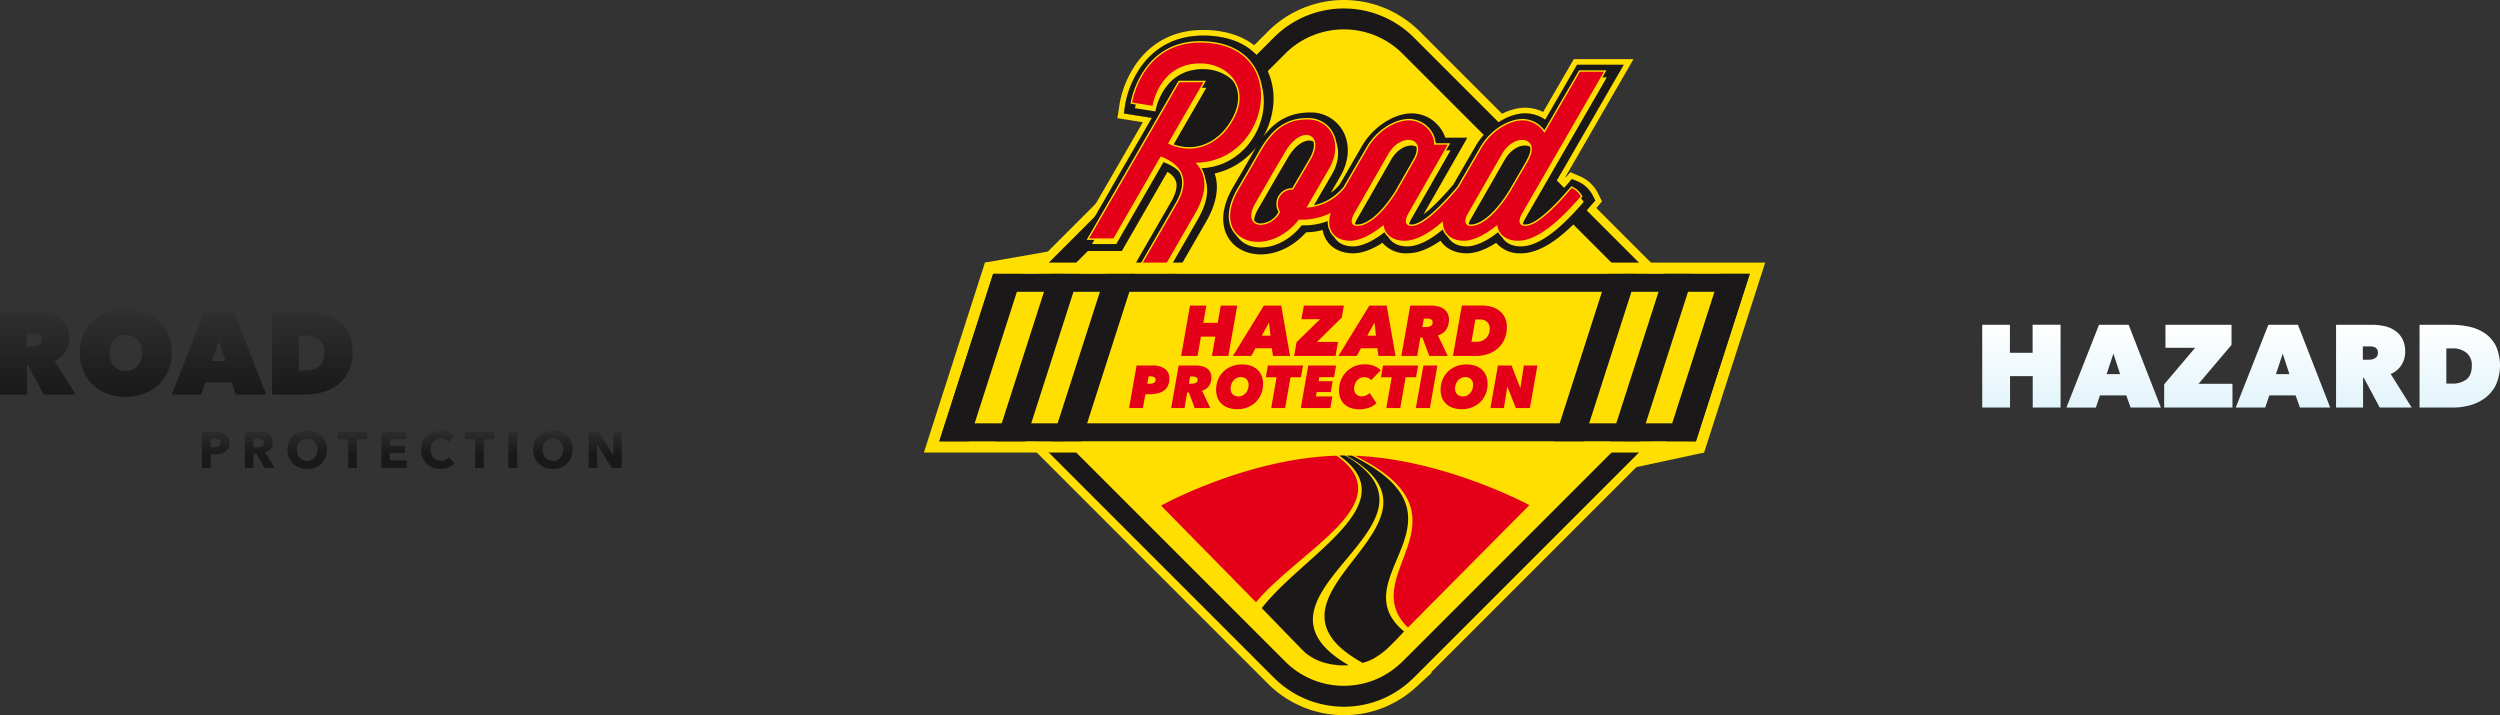 <svg id="Layer_1" data-name="Layer 1" xmlns="http://www.w3.org/2000/svg" xmlns:xlink="http://www.w3.org/1999/xlink" viewBox="0 0 885.456 253.308">
  <rect x="0" y="0" width="885.456" height="253.308" fill="#333333" stroke="none"/>
  <defs>
    <style>
      .cls-1, .cls-2 {
        fill: #ffdf00;
      }

      .cls-2 {
        stroke: #ffdf00;
        stroke-miterlimit: 10;
        stroke-width: 6px;
      }

      .cls-3 {
        fill: #1a1818;
      }

      .cls-4 {
        fill: #e50019;
      }

      .cls-5 {
        fill: url(#linear-gradient);
      }

      .cls-6 {
        fill: url(#linear-gradient-2);
      }

      .cls-7 {
        fill: url(#linear-gradient-3);
      }

      .cls-8 {
        fill: url(#linear-gradient-4);
      }

      .cls-9 {
        fill: url(#linear-gradient-5);
      }

      .cls-10 {
        fill: url(#linear-gradient-6);
      }

      .cls-11 {
        fill: url(#linear-gradient-7);
      }

      .cls-12 {
        fill: url(#linear-gradient-8);
      }

      .cls-13 {
        fill: url(#linear-gradient-9);
      }

      .cls-14 {
        fill: url(#linear-gradient-10);
      }

      .cls-15 {
        fill: url(#linear-gradient-11);
      }

      .cls-16 {
        fill: url(#linear-gradient-12);
      }

      .cls-17 {
        fill: url(#linear-gradient-13);
      }

      .cls-18 {
        fill: url(#linear-gradient-14);
      }

      .cls-19 {
        fill: url(#linear-gradient-15);
      }

      .cls-20 {
        fill: url(#linear-gradient-16);
      }

      .cls-21 {
        fill: url(#linear-gradient-17);
      }

      .cls-22 {
        fill: url(#linear-gradient-18);
      }

      .cls-23 {
        fill: url(#linear-gradient-19);
      }

      .cls-24 {
        fill: url(#linear-gradient-20);
      }
    </style>
    <linearGradient id="linear-gradient" x1="-219.823" y1="214.551" x2="-219.823" y2="180.296" gradientUnits="userSpaceOnUse">
      <stop offset="0" stop-color="#1a1818"/>
      <stop offset="1" stop-color="#656b6f"/>
    </linearGradient>
    <linearGradient id="linear-gradient-2" x1="-204.204" y1="214.551" x2="-204.204" y2="180.296" xlink:href="#linear-gradient"/>
    <linearGradient id="linear-gradient-3" x1="-187.412" y1="214.551" x2="-187.412" y2="180.296" xlink:href="#linear-gradient"/>
    <linearGradient id="linear-gradient-4" x1="-171.338" y1="214.551" x2="-171.338" y2="180.296" xlink:href="#linear-gradient"/>
    <linearGradient id="linear-gradient-5" x1="-156.638" y1="214.551" x2="-156.638" y2="180.296" xlink:href="#linear-gradient"/>
    <linearGradient id="linear-gradient-6" x1="-141.13" y1="214.551" x2="-141.13" y2="180.296" xlink:href="#linear-gradient"/>
    <linearGradient id="linear-gradient-7" x1="-126.392" y1="214.551" x2="-126.392" y2="180.296" xlink:href="#linear-gradient"/>
    <linearGradient id="linear-gradient-8" x1="-114.609" y1="214.551" x2="-114.609" y2="180.296" xlink:href="#linear-gradient"/>
    <linearGradient id="linear-gradient-9" x1="-100.38" y1="214.551" x2="-100.38" y2="180.296" xlink:href="#linear-gradient"/>
    <linearGradient id="linear-gradient-10" x1="-81.872" y1="214.551" x2="-81.872" y2="180.296" xlink:href="#linear-gradient"/>
    <linearGradient id="linear-gradient-11" x1="419.73" y1="215.013" x2="419.73" y2="168.403" gradientUnits="userSpaceOnUse">
      <stop offset="0" stop-color="#d1eef8"/>
      <stop offset="1" stop-color="#fff"/>
    </linearGradient>
    <linearGradient id="linear-gradient-12" x1="452.408" y1="215.013" x2="452.408" y2="168.403" xlink:href="#linear-gradient-11"/>
    <linearGradient id="linear-gradient-13" x1="482.392" y1="215.013" x2="482.392" y2="168.403" xlink:href="#linear-gradient-11"/>
    <linearGradient id="linear-gradient-14" x1="512.379" y1="215.013" x2="512.379" y2="168.403" xlink:href="#linear-gradient-11"/>
    <linearGradient id="linear-gradient-15" x1="544.578" y1="215.013" x2="544.578" y2="168.403" xlink:href="#linear-gradient-11"/>
    <linearGradient id="linear-gradient-16" x1="574.998" y1="215.013" x2="574.998" y2="168.403" xlink:href="#linear-gradient-11"/>
    <linearGradient id="linear-gradient-17" x1="-282.811" y1="193.773" x2="-282.811" y2="87.08" xlink:href="#linear-gradient"/>
    <linearGradient id="linear-gradient-18" x1="-251.666" y1="193.773" x2="-251.666" y2="87.08" xlink:href="#linear-gradient"/>
    <linearGradient id="linear-gradient-19" x1="-218.634" y1="193.773" x2="-218.634" y2="87.08" xlink:href="#linear-gradient"/>
    <linearGradient id="linear-gradient-20" x1="-185.586" y1="193.773" x2="-185.586" y2="87.08" xlink:href="#linear-gradient"/>
  </defs>
  <title>Road Hazard Protection Logo</title>
  <g>
    <path class="cls-1" d="M262.844,117.715l-2.312-.991-2.233,2.551c-4.746,5.506-7.94,8.417-10.028,9.95l30.6-52.949H262.357L251.084,95.723a12.57,12.57,0,0,0-7.068-2.23c-6.313,0-13.711,4.864-17.589,11.566l-7.906,13.664-.483.551c-4.765,5.528-7.965,8.44-10.053,9.968l15.509-27.14H215.68a12.3,12.3,0,0,0-2.634-4.475,12.461,12.461,0,0,0-9.29-4.134c-6.312,0-13.708,4.864-17.589,11.566l-7.909,13.67-.439.5a18.187,18.187,0,0,1-2.683,2.39l3.409-5.878c3.172-5.487,3.47-11.528.8-16.16a12.966,12.966,0,0,0-11.417-6.419c-6.978,0-12.168,2.6-16.685,8.526a27.933,27.933,0,0,0,3.629-13.539c-.047-10.244-6.62-22.207-24.991-22.207-12.317,0-19.181,6.636-22.771,12.2a34.03,34.03,0,0,0-4.754,11.965l-.526,3.4,9.932,1.58L84.525,142.23h16.606l16.139-28.008a6.427,6.427,0,0,1,2.991,3.262c.622,1.834.064,4.274-1.661,7.253l-12.629,21.9A17.581,17.581,0,0,0,104,160.318a13.9,13.9,0,0,0,7.355,8.521l2.911,1.456,7.1-12.269L118,156.386a.455.455,0,0,1-.07-.164,3.8,3.8,0,0,1,.438-2.523l12.626-21.891c2.571-4.454,5.127-10.966,2.989-17.032a25.754,25.754,0,0,0,14.737-9.31c-.117.2-.235.381-.351.583l-4.184,7.3-3.677,6.293c-5.243,9-3.409,14.9-1.849,17.612,2.224,3.869,6.582,6.179,11.657,6.179,5.763,0,11.621-2.856,16.1-7.844h.28a22.348,22.348,0,0,0,5.56-.8,9.718,9.718,0,0,0,1.166,3.316c1.826,3.145,5.321,4.948,9.592,4.948,3.121,0,6.623-1.252,10.417-3.722a10.955,10.955,0,0,0,8.769,3.722c3.657,0,7.517-1.462,11.784-4.468,1.894,2.847,5.246,4.468,9.292,4.468,3.121,0,6.623-1.252,10.417-3.722a10.955,10.955,0,0,0,8.769,3.722c7.006,0,14.9-5.385,24.842-16.946l1.5-1.745-1.028-2.059A10.843,10.843,0,0,0,262.844,117.715Z" transform="translate(296.211 -53.333)"/>
    <path class="cls-1" d="M129.877,65.945c18.371,0,24.944,11.963,24.991,22.207a27.934,27.934,0,0,1-3.629,13.539c4.517-5.924,9.707-8.526,16.685-8.526a12.966,12.966,0,0,1,11.417,6.419c2.672,4.631,2.374,10.672-.8,16.16l-3.409,5.878a18.184,18.184,0,0,0,2.683-2.39l.439-.5,7.909-13.67c3.881-6.7,11.278-11.566,17.589-11.566a12.461,12.461,0,0,1,9.29,4.134,12.3,12.3,0,0,1,2.634,4.475h7.815l-15.509,27.14c2.089-1.528,5.289-4.44,10.053-9.968l.483-.551,7.906-13.665c3.878-6.7,11.276-11.566,17.589-11.566a12.57,12.57,0,0,1,7.068,2.23l11.272-19.448h16.518l-30.6,52.949c2.089-1.533,5.282-4.443,10.028-9.95l2.233-2.551,2.312.991a10.843,10.843,0,0,1,4.93,4.585l1.028,2.059-1.5,1.745c-9.942,11.561-17.837,16.946-24.842,16.946a10.954,10.954,0,0,1-8.769-3.722c-3.793,2.47-7.3,3.722-10.417,3.722-4.045,0-7.4-1.621-9.291-4.468-4.267,3.006-8.127,4.468-11.784,4.468a10.955,10.955,0,0,1-8.769-3.722c-3.793,2.47-7.3,3.722-10.417,3.722-4.271,0-7.766-1.8-9.592-4.949a9.718,9.718,0,0,1-1.166-3.316,22.347,22.347,0,0,1-5.56.8h-.28c-4.484,4.988-10.342,7.844-16.1,7.844-5.075,0-9.433-2.31-11.657-6.179-1.56-2.713-3.393-8.608,1.849-17.612l3.677-6.293,4.184-7.3c.116-.2.235-.387.351-.583a25.754,25.754,0,0,1-14.737,9.31c2.137,6.065-.419,12.578-2.989,17.032L118.363,153.7a3.8,3.8,0,0,0-.438,2.523.454.454,0,0,0,.07.164l3.377,1.64-7.1,12.269-2.911-1.456A13.9,13.9,0,0,1,104,160.318a17.581,17.581,0,0,1,1.969-13.685l12.629-21.9c1.725-2.979,2.283-5.418,1.661-7.253a6.427,6.427,0,0,0-2.991-3.262L101.132,142.23H84.525L111.758,95.1l-9.932-1.58.526-3.4a34.03,34.03,0,0,1,4.754-11.965c3.589-5.567,10.454-12.2,22.771-12.2m0-2c-13.218,0-20.593,7.134-24.452,13.119a36.282,36.282,0,0,0-5.05,12.741l-.527,3.408-.3,1.968,1.966.313,7.059,1.123L82.794,141.23l-1.734,3h21.228l.577-1,14.978-25.992a2.8,2.8,0,0,1,.525.89c.417,1.229-.115,3.22-1.5,5.608l-12.631,21.9a19.583,19.583,0,0,0-2.152,15.261,15.852,15.852,0,0,0,8.376,9.734l2.911,1.456,1.683.842L116,171.3l7.1-12.269,1.078-1.862-1.935-.94-2.312-1.123a1.577,1.577,0,0,1,.143-.377l12.644-21.921a34.385,34.385,0,0,0,2.716-5.864,15.765,15.765,0,0,0,1.481,11.308c2.586,4.5,7.592,7.182,13.391,7.182,6.061,0,12.207-2.852,16.987-7.855a23.145,23.145,0,0,0,3.5-.412,11.253,11.253,0,0,0,.889,1.939c2.193,3.778,6.32,5.945,11.322,5.945a20.269,20.269,0,0,0,10.1-3.173,13.437,13.437,0,0,0,9.089,3.173c3.624,0,7.361-1.243,11.38-3.791a13.242,13.242,0,0,0,9.7,3.791,20.269,20.269,0,0,0,10.1-3.173,13.436,13.436,0,0,0,9.089,3.173c7.632,0,16.008-5.606,26.359-17.642l1.5-1.746.867-1.008-.594-1.189-1.028-2.059a12.862,12.862,0,0,0-5.931-5.53l-2.312-.991-1.336-.572-.957,1.094-1.353,1.546,22.932-39.676,1.734-3H261.2l-.578,1L250.357,92.989a14.51,14.51,0,0,0-6.341-1.5c-6.982,0-15.108,5.284-19.32,12.564l-1.25,2.16,1.785-3.123,1.71-2.992h-9.893a14.616,14.616,0,0,0-2.525-3.823,14.439,14.439,0,0,0-10.767-4.786c-6.979,0-15.1,5.284-19.32,12.563l-1.283,2.218a15.818,15.818,0,0,0-2.078-7.69,14.945,14.945,0,0,0-13.149-7.42,21.439,21.439,0,0,0-11.747,3.164,27.81,27.81,0,0,0,.691-6.187,24.013,24.013,0,0,0-6.155-16.293c-4.777-5.171-11.982-7.9-20.836-7.9Zm6.565,52.254a27.488,27.488,0,0,0,4.943-2.031l-2.609,4.465a31.2,31.2,0,0,0-2.481,5.277,18.733,18.733,0,0,0,.148-7.711Z" transform="translate(296.211 -53.333)"/>
  </g>
  <polygon class="cls-1" points="603.573 160.281 572.946 166.866 579.737 144.426 603.573 160.281"/>
  <polygon class="cls-1" points="348.849 93.002 377.613 87.961 373.637 99.649 368.874 108.223 348.849 93.002"/>
  <g>
    <path class="cls-2" d="M179.763,303.642a35.147,35.147,0,0,1-24.746-10.249L66.358,204.731a35.023,35.023,0,0,1,0-49.489l88.657-88.659a35,35,0,0,1,49.492,0l88.658,88.658a35.023,35.023,0,0,1,0,49.49l-88.659,88.658c-.315.317-.651.621-.993.919l-.225.2A34.784,34.784,0,0,1,179.763,303.642Zm0-237.308a24.83,24.83,0,0,0-17.673,7.321L73.43,162.313a25.023,25.023,0,0,0,0,35.348l88.658,88.66a24.94,24.94,0,0,0,34.485.781l.313-.28c.218-.191.386-.337.543-.5L286.1,197.661a25.024,25.024,0,0,0,0-35.348L197.437,73.655A24.83,24.83,0,0,0,179.761,66.333Z" transform="translate(296.211 -53.333)"/>
    <path class="cls-3" d="M179.763,303.642a35.147,35.147,0,0,1-24.746-10.249L66.358,204.731a35.023,35.023,0,0,1,0-49.489l88.657-88.659a35,35,0,0,1,49.492,0l88.658,88.658a35.023,35.023,0,0,1,0,49.49l-88.659,88.658c-.315.317-.651.621-.993.919l-.225.2A34.784,34.784,0,0,1,179.763,303.642Zm0-237.308a24.83,24.83,0,0,0-17.673,7.321L73.43,162.313a25.023,25.023,0,0,0,0,35.348l88.658,88.66a24.94,24.94,0,0,0,34.485.781l.313-.28c.218-.191.386-.337.543-.5L286.1,197.661a25.024,25.024,0,0,0,0-35.348L197.437,73.655A24.83,24.83,0,0,0,179.761,66.333Z" transform="translate(296.211 -53.333)"/>
    <path class="cls-1" d="M287.4,159.208,200.542,72.346a29.388,29.388,0,0,0-41.56,0L72.121,159.208a29.415,29.415,0,0,0,0,41.559l86.862,86.863a29.333,29.333,0,0,0,40.558.916l.271-.243c.249-.217.5-.437.731-.674L287.4,200.766a29.414,29.414,0,0,0,0-41.559Z" transform="translate(296.211 -53.333)"/>
  </g>
  <path class="cls-4" d="M115.011,232.406s32.024-17.718,65-17.718,65.452,17.555,65.452,17.555L201.075,276.98s-8.621,10.25-14.664,11.133a33.874,33.874,0,0,1-6.4.882,21.53,21.53,0,0,1-13.875-4.45l-15.452-15.833Z" transform="translate(296.211 -53.333)"/>
  <polygon class="cls-1" points="475.812 238.071 460.657 222.795 462.886 204.803 482.741 183.733 484.24 171.09 480.026 164.607 474.967 160.475 476.704 160.19 481.728 163.472 490.683 170.847 494.087 182.517 491.007 198.725 485.983 215.785 491.251 226.158 494.087 231.148 481.688 238.476 475.812 238.071"/>
  <path class="cls-1" d="M178.422,289c.37,0,.734-.037,1.1-.056-43.486-25.223,42.619-50.267-2.713-75.131-.685-.03-.395-.058-1.083-.077,26.874,17.3-12.895,34.655-27.966,54.008l15.169,15.634C167.068,287.646,172.57,289,178.422,289Z" transform="translate(296.211 -53.333)"/>
  <path class="cls-1" d="M181.981,213.921c-.625-.037-.279-.067-.909-.095,46.693,24.944-37.257,49.7,7.284,74.287a21.655,21.655,0,0,0,9.446-5.744l6.191-5.389C180.769,257.7,230.272,236.683,181.981,213.921Z" transform="translate(296.211 -53.333)"/>
  <rect class="cls-3" x="543.311" y="66.57" width="7.938" height="10.971"/>
  <ellipse class="cls-1" cx="237.248" cy="117.303" rx="17.964" ry="8.667" transform="translate(313.247 210.781) rotate(-60)"/>
  <path class="cls-3" d="M262.844,117.715l-2.312-.991-2.233,2.551c-4.746,5.506-7.94,8.417-10.028,9.95l30.6-52.949H262.357L251.084,95.723a12.57,12.57,0,0,0-7.068-2.23c-6.313,0-13.711,4.864-17.589,11.566l-7.906,13.664-.483.551c-4.765,5.528-7.965,8.44-10.053,9.968l15.509-27.14H215.68a12.3,12.3,0,0,0-2.634-4.475,12.461,12.461,0,0,0-9.29-4.134c-6.312,0-13.708,4.864-17.589,11.566l-7.909,13.67-.439.5a18.187,18.187,0,0,1-2.683,2.39l3.409-5.878c3.172-5.487,3.47-11.528.8-16.16a12.966,12.966,0,0,0-11.417-6.419c-6.978,0-12.168,2.6-16.685,8.526a27.933,27.933,0,0,0,3.629-13.539c-.047-10.244-6.62-22.207-24.991-22.207-12.317,0-19.181,6.636-22.771,12.2a34.03,34.03,0,0,0-4.754,11.965l-.526,3.4,9.932,1.58L84.525,142.23h16.606l16.139-28.008a6.427,6.427,0,0,1,2.991,3.262c.622,1.834.064,4.274-1.661,7.253l-12.629,21.9A17.581,17.581,0,0,0,104,160.318a13.9,13.9,0,0,0,7.355,8.521l2.911,1.456,7.1-12.269L118,156.386a.455.455,0,0,1-.07-.164,3.8,3.8,0,0,1,.438-2.523l12.626-21.891c2.571-4.454,5.127-10.966,2.989-17.032a25.754,25.754,0,0,0,14.737-9.31c-.117.2-.235.381-.351.583l-4.184,7.3-3.677,6.293c-5.243,9-3.409,14.9-1.849,17.612,2.224,3.869,6.582,6.179,11.657,6.179,5.763,0,11.621-2.856,16.1-7.844h.28a22.348,22.348,0,0,0,5.56-.8,9.718,9.718,0,0,0,1.166,3.316c1.826,3.145,5.321,4.948,9.592,4.948,3.121,0,6.623-1.252,10.417-3.722a10.955,10.955,0,0,0,8.769,3.722c3.657,0,7.517-1.462,11.784-4.468,1.894,2.847,5.246,4.468,9.292,4.468,3.121,0,6.623-1.252,10.417-3.722a10.955,10.955,0,0,0,8.769,3.722c7.006,0,14.9-5.385,24.842-16.946l1.5-1.745-1.028-2.059A10.843,10.843,0,0,0,262.844,117.715Z" transform="translate(296.211 -53.333)"/>
  <g>
    <path class="cls-1" d="M129.889,70.417c-20.825,0-24.1,21.235-24.1,21.235L113,92.8s2.3-15,16.89-15c9.593,0,17.546,8.117,12.216,18.858-4.427,9.1-13.774,14.266-23.613,9.511l12.545-21.727h-8.527L90.533,139.78h8.609l16.726-29.025.656.246c7.543,3.116,9.593,8.691,5.083,16.48l-12.626,21.891c-3.444,5.985-3.116,13.856,3.936,17.382l3.608-6.231c-2.869-1.394-2.378-5.494-1.148-7.543L128,131.089c4.591-7.953,4.263-13.856.246-18.12C155.142,112.724,162.275,70.417,129.889,70.417Z" transform="translate(296.211 -53.333)"/>
    <path class="cls-1" d="M261.492,121.907l-.574.656c-6.149,7.133-12.135,12.791-15.906,12.791-1.886,0-2.952-1.312-.984-4.673l28.861-49.932h-8.527l-12.545,21.645a9.245,9.245,0,0,0-7.789-4.427c-4.592,0-10.987,3.607-14.594,9.839l-8.178,14.115-.025-.012-.574.656c-6.149,7.133-12.134,12.791-15.906,12.791-1.886,0-2.951-1.312-.984-4.673l13.775-24.105H212.7c.328-3.608-3.361-8.609-8.937-8.609-4.591,0-10.986,3.607-14.594,9.839L181,121.918l-.024-.012-.574.656a18.376,18.376,0,0,1-12.872,6.313l8.035-13.856c5.166-8.937.41-17.382-7.625-17.382-6.559,0-11.642,2.624-16.562,11.151l-4.182,7.3L143.5,122.4c-10.741,18.448,9.839,25.253,21.317,10.74h1.886a23.772,23.772,0,0,0,9.46-2.418c-1.889,5.378.8,9.879,6.858,9.879,3.444,0,7.707-2.214,11.807-5.575.409,3.279,3.033,5.575,7.379,5.575,4.31,0,9.018-2.825,13.637-6.888-.13,3.955,2.554,6.888,7.438,6.888,3.444,0,7.707-2.214,11.806-5.575.41,3.279,3.034,5.575,7.38,5.575,7.051,0,15.168-7.543,22.219-15.742A7.405,7.405,0,0,0,261.492,121.907Zm-98.721.574h-.41a5.039,5.039,0,0,0-5,5.083,5.589,5.589,0,0,0,.82,2.869l-.082.164c-4.017,6.887-13.774,5.575-8.691-3.279l6.477-11.233,4.1-6.969c5.985-10.167,14.185-6.149,9.019,2.706Zm36.569.9c-5.165,8.117-10.248,11.971-13.774,11.971-1.886,0-2.951-1.312-.984-4.673l11.889-20.744c4.592-7.953,13.692-5.9,9.511,1.8Zm40.507-.492c-5.165,8.445-10.413,12.462-14.02,12.462-1.886,0-2.952-1.312-.984-4.673l11.888-20.744c4.592-7.953,13.693-5.9,9.511,1.8h.082Z" transform="translate(296.211 -53.333)"/>
  </g>
  <g>
    <g>
      <path class="cls-4" d="M111.8,164.979a10.763,10.763,0,0,1-5.717-6.575,14.369,14.369,0,0,1,1.677-11.155l12.626-21.892c2.209-3.815,2.856-7.144,1.923-9.894-.887-2.613-3.2-4.709-6.885-6.23l-.45-.168L98.287,138.03H89.1l32.265-55.843h9.1l-12.626,21.868a16.831,16.831,0,0,0,7.147,1.662c6.546,0,12.486-4.176,15.89-11.172,2.221-4.476,2.241-8.877.059-12.4-2.334-3.764-6.951-6.1-12.05-6.1-14.206,0-16.62,14.644-16.643,14.792l-.038.248L104.5,89.86l.038-.246c.033-.214,3.553-21.447,24.352-21.447,6.984,0,12.7,2.006,16.534,5.8a18.472,18.472,0,0,1,5.247,13.209c.052,11.313-8.661,23.592-22.867,24.03,3.908,4.51,3.713,10.564-.583,18.006l-12.626,21.892a6.838,6.838,0,0,0-.734,5.043,3.333,3.333,0,0,0,1.775,2.15l.242.118-3.86,6.667Z" transform="translate(296.211 -53.333)"/>
      <path class="cls-1" d="M128.889,68.417c32.386,0,25.253,42.307-1.64,42.553,4.018,4.264,4.345,10.167-.246,18.12l-12.626,21.891c-1.23,2.05-1.722,6.149,1.148,7.543l-3.608,6.231c-7.051-3.526-7.379-11.4-3.936-17.382l12.626-21.891c4.51-7.789,2.46-13.364-5.083-16.48l-.656-.246L98.143,137.78H89.533l31.976-55.343h8.527l-12.545,21.727a17.151,17.151,0,0,0,7.5,1.8c6.869,0,12.839-4.58,16.114-11.313,5.329-10.741-2.624-18.858-12.217-18.858-14.594,0-16.89,15-16.89,15l-7.215-1.148s3.279-21.235,24.1-21.235m0-.5c-21.011,0-24.565,21.442-24.6,21.659l-.076.492.492.078,7.215,1.148.5.079.077-.5c.092-.6,2.41-14.58,16.4-14.58,5.013,0,9.549,2.293,11.838,5.984,2.135,3.443,2.11,7.759-.069,12.152-3.362,6.911-9.218,11.035-15.666,11.035a16.494,16.494,0,0,1-6.793-1.525L130.47,82.687l.433-.75h-9.682l-.144.25L89.1,137.53l-.433.75h9.765l.144-.25,16.514-28.657.259.1c3.6,1.486,5.866,3.531,6.728,6.074.909,2.678.269,5.938-1.9,9.687l-12.627,21.892a14.617,14.617,0,0,0-1.7,11.352,11.007,11.007,0,0,0,5.845,6.727l.421.21.236-.407,3.608-6.231.269-.465-.484-.235a3.1,3.1,0,0,1-1.645-2,6.658,6.658,0,0,1,.707-4.839l12.631-21.9c4.233-7.332,4.527-13.349.882-17.9,14.056-.716,22.652-12.965,22.6-24.261A18.722,18.722,0,0,0,145.6,73.791c-3.881-3.843-9.659-5.874-16.71-5.874Z" transform="translate(296.211 -53.333)"/>
    </g>
    <g>
      <path class="cls-4" d="M149.322,139.233c-3.97,0-7.2-1.665-8.873-4.568-2.1-3.646-1.443-8.757,1.838-14.392l3.689-6.313,4.181-7.3c4.621-8.009,9.482-11.276,16.779-11.276a9.665,9.665,0,0,1,8.636,4.813c2.092,3.625,1.795,8.465-.795,12.944l-7.808,13.465a18.347,18.347,0,0,0,12.245-6.217l.645-.736,8.1-13.978c3.787-6.541,10.317-9.963,14.811-9.963a9.287,9.287,0,0,1,6.919,3.088,8.057,8.057,0,0,1,2.285,5.52h5L202.983,128.8c-1.213,2.073-1.124,3.1-.837,3.606a1.773,1.773,0,0,0,1.6.693c3.161,0,8.449-4.274,15.717-12.7l.655-.749,8.095-13.972c3.786-6.541,10.316-9.963,14.811-9.963a9.538,9.538,0,0,1,7.776,4.2L263.217,78.5h9.105L243.245,128.8c-1.214,2.071-1.125,3.1-.838,3.6a1.772,1.772,0,0,0,1.6.693c3.161,0,8.449-4.274,15.717-12.7l.7-.794.167.071a7.648,7.648,0,0,1,3.322,3.069l.074.149-.108.126c-9.161,10.651-16.49,15.829-22.408,15.829-4.082,0-6.937-2.04-7.56-5.357-4.308,3.458-8.424,5.357-11.626,5.357a7.981,7.981,0,0,1-5.911-2.169,6.5,6.5,0,0,1-1.777-4.419c-5.139,4.432-9.521,6.588-13.388,6.588-4.082,0-6.936-2.04-7.558-5.357-4.309,3.458-8.426,5.357-11.628,5.357-2.882,0-5.195-1.024-6.512-2.883a7.68,7.68,0,0,1-.759-6.782,23.494,23.494,0,0,1-9.046,2.2h-1.765C160.014,136.3,154.558,139.233,149.322,139.233Zm93.565-36.105c-1.979,0-4.841,1.3-6.94,4.934L224.06,128.8c-1.214,2.072-1.125,3.1-.838,3.605a1.772,1.772,0,0,0,1.6.693c3.86,0,9.15-4.729,13.808-12.343l6.287-10.825.1-.314c1.128-2.078,1.349-3.9.622-5.116A3.073,3.073,0,0,0,242.888,103.127Zm-40.261,0c-1.978,0-4.84,1.3-6.939,4.934L183.8,128.8c-1.213,2.072-1.124,3.1-.837,3.605a1.773,1.773,0,0,0,1.6.693c3.769,0,8.839-4.432,13.563-11.855l6.636-11.632c1.124-2.073,1.345-3.89.618-5.111A3.073,3.073,0,0,0,202.627,103.127Zm-36.16-1.758c-2.386,0-5.1,2.2-7.269,5.874l-4.1,6.969-6.476,11.231c-1.419,2.471-1.774,4.569-1,5.906a3.035,3.035,0,0,0,2.785,1.388h0a7.924,7.924,0,0,0,6.472-4.265l.014-.029a5.823,5.823,0,0,1-.786-2.879,5.3,5.3,0,0,1,5.252-5.333h.266l6.159-10.535c1.618-2.773,2.037-5.379,1.123-6.972A2.69,2.69,0,0,0,166.467,101.369Z" transform="translate(296.211 -53.333)"/>
      <path class="cls-1" d="M271.888,78.747,243.028,128.68c-1.968,3.361-.9,4.673.984,4.673,3.771,0,9.757-5.657,15.906-12.791l.574-.656a7.405,7.405,0,0,1,3.2,2.952c-7.051,8.2-15.168,15.742-22.219,15.742-4.345,0-6.969-2.3-7.38-5.575-4.1,3.361-8.363,5.575-11.806,5.575-4.884,0-7.569-2.933-7.438-6.888-4.62,4.063-9.327,6.888-13.637,6.888-4.345,0-6.969-2.3-7.379-5.575-4.1,3.361-8.364,5.575-11.807,5.575-6.055,0-8.747-4.5-6.858-9.879a23.772,23.772,0,0,1-9.46,2.418H163.82c-4.267,5.4-9.792,7.844-14.5,7.844-7.953,0-13.567-6.995-6.819-18.584l3.689-6.313,4.182-7.3c4.92-8.527,10-11.151,16.562-11.151,8.035,0,12.791,8.445,7.625,17.382l-8.035,13.856a18.376,18.376,0,0,0,12.872-6.313l.574-.656.024.012,8.177-14.114c3.608-6.231,10-9.839,14.594-9.839,5.576,0,9.265,5,8.937,8.609h4.838L202.767,128.68c-1.967,3.361-.9,4.673.984,4.673,3.772,0,9.757-5.657,15.906-12.791l.574-.656.025.013,8.178-14.115c3.607-6.231,10-9.839,14.594-9.839a9.245,9.245,0,0,1,7.789,4.427l12.545-21.645h8.527m-121.48,54.239A8.24,8.24,0,0,0,157.1,128.6l.082-.164a5.589,5.589,0,0,1-.82-2.869,5.039,5.039,0,0,1,5-5.083h.41L168,109.822c3.021-5.179,1.471-8.7-1.534-8.7-2.133,0-5,1.776-7.485,6l-4.1,6.969-6.477,11.233c-2.911,5.072-.955,7.668,2,7.668m74.418.367c3.608,0,8.855-4.018,14.02-12.462l6.477-11.151h-.082c2.344-4.32.515-6.862-2.354-6.862-2.25,0-5.139,1.563-7.157,5.059L223.842,128.68c-1.968,3.361-.9,4.673.984,4.673m-40.261,0c3.526,0,8.609-3.853,13.774-11.971l6.642-11.642c2.344-4.32.515-6.863-2.354-6.862-2.249,0-5.139,1.563-7.156,5.059L183.581,128.68c-1.967,3.361-.9,4.673.984,4.673m88.19-55.105h-9.681l-.144.249L250.782,99.456a9.753,9.753,0,0,0-7.754-3.991c-4.566,0-11.193,3.465-15.027,10.088l-8.1,13.974-.05.05-.574.656c-7.22,8.375-12.444,12.62-15.53,12.62a1.549,1.549,0,0,1-1.387-.568c-.208-.363-.377-1.282.835-3.353l13.778-24.11.428-.748h-5.179a8.443,8.443,0,0,0-2.355-5.439,9.532,9.532,0,0,0-7.1-3.17c-4.565,0-11.192,3.465-15.027,10.088l-8.1,13.977-.047.047-.574.656a18.254,18.254,0,0,1-11.6,6.1l7.572-13.058c2.635-4.559,2.932-9.491.795-13.195a9.909,9.909,0,0,0-8.852-4.938c-7.3,0-12.385,3.41-17,11.4l-4.182,7.3-3.687,6.31c-3.328,5.716-3.981,10.916-1.838,14.643,1.715,2.983,5.028,4.694,9.089,4.694,5.277,0,10.771-2.928,14.739-7.844h1.645a23.325,23.325,0,0,0,8.667-2.017,7.735,7.735,0,0,0,.934,6.49c1.366,1.927,3.751,2.988,6.716,2.988,3.18,0,7.23-1.827,11.468-5.161.791,3.207,3.671,5.161,7.718,5.161,3.832,0,8.147-2.071,13.169-6.324a6.644,6.644,0,0,0,1.817,4.079,8.222,8.222,0,0,0,6.09,2.244c3.18,0,7.23-1.827,11.467-5.161.792,3.207,3.672,5.161,7.719,5.161,6,0,13.387-5.206,22.6-15.916l.217-.252-.149-.3a7.929,7.929,0,0,0-3.448-3.188l-.334-.143-.239.273-.574.656c-7.22,8.375-12.444,12.62-15.53,12.62a1.549,1.549,0,0,1-1.388-.568c-.208-.364-.377-1.282.835-3.353L272.321,79l.434-.75ZM150.409,132.486a2.8,2.8,0,0,1-2.57-1.263c-.727-1.256-.372-3.265,1-5.656l6.477-11.232,4.1-6.965c2.5-4.24,5.28-5.751,7.054-5.751h0a2.449,2.449,0,0,1,2.224,1.229c.87,1.514.45,4.027-1.122,6.721l-6.086,10.411h-.123a5.549,5.549,0,0,0-5.5,5.583,6.052,6.052,0,0,0,.75,2.879,7.633,7.633,0,0,1-6.2,4.043Zm74.418.367a1.549,1.549,0,0,1-1.388-.568c-.208-.364-.377-1.282.835-3.353l11.891-20.748c2.048-3.548,4.9-4.807,6.723-4.807a2.8,2.8,0,0,1,2.541,1.255c.68,1.142.457,2.871-.627,4.869l-.4.738h.054l-6.04,10.4c-5.507,9-10.631,12.213-13.588,12.213Zm-40.261,0a1.549,1.549,0,0,1-1.387-.568c-.208-.363-.377-1.282.835-3.353L195.9,108.184c2.048-3.547,4.9-4.807,6.723-4.807a2.8,2.8,0,0,1,2.541,1.255c.68,1.142.457,2.871-.626,4.869l-6.637,11.633c-6.919,10.872-11.96,11.719-13.34,11.719Z" transform="translate(296.211 -53.333)"/>
    </g>
  </g>
  <g>
    <path class="cls-5" d="M-214.954,210.183a3.945,3.945,0,0,1-.418,1.9,3.409,3.409,0,0,1-1.123,1.24,4.91,4.91,0,0,1-1.633.69,8.385,8.385,0,0,1-1.921.216h-1.542v4.845h-3.1V206.229h4.714a8.714,8.714,0,0,1,1.968.21,4.7,4.7,0,0,1,1.6.669,3.264,3.264,0,0,1,1.065,1.216A3.971,3.971,0,0,1-214.954,210.183Zm-3.1.018a1.4,1.4,0,0,0-.182-.742,1.259,1.259,0,0,0-.492-.454,2.061,2.061,0,0,0-.7-.217,5.491,5.491,0,0,0-.811-.055h-1.358v3.028h1.306a4.6,4.6,0,0,0,.832-.072,2.175,2.175,0,0,0,.718-.256,1.37,1.37,0,0,0,.5-.479A1.455,1.455,0,0,0-218.053,210.2Z" transform="translate(296.211 -53.333)"/>
    <path class="cls-6" d="M-202.583,219.072l-2.787-5.1h-1.058v5.1h-3.026V206.229h4.9a8.513,8.513,0,0,1,1.805.19,4.726,4.726,0,0,1,1.576.643,3.378,3.378,0,0,1,1.118,1.2,3.755,3.755,0,0,1,.418,1.851,3.405,3.405,0,0,1-.711,2.194,3.86,3.86,0,0,1-1.957,1.27l3.355,5.5Zm-.127-8.906a1.267,1.267,0,0,0-.192-.736,1.312,1.312,0,0,0-.492-.436,2.232,2.232,0,0,0-.674-.205,4.62,4.62,0,0,0-.721-.055h-1.657v2.992h1.476a5.024,5.024,0,0,0,.785-.064,2.5,2.5,0,0,0,.728-.228,1.356,1.356,0,0,0,.537-.469A1.4,1.4,0,0,0-202.71,210.165Z" transform="translate(296.211 -53.333)"/>
    <path class="cls-7" d="M-180.421,212.6a7.13,7.13,0,0,1-.524,2.782,6.322,6.322,0,0,1-1.459,2.162,6.544,6.544,0,0,1-2.224,1.387,7.8,7.8,0,0,1-2.793.488,7.729,7.729,0,0,1-2.782-.488,6.509,6.509,0,0,1-2.212-1.387,6.33,6.33,0,0,1-1.462-2.162,7.133,7.133,0,0,1-.526-2.782,7.055,7.055,0,0,1,.526-2.784,6.123,6.123,0,0,1,1.462-2.115,6.506,6.506,0,0,1,2.212-1.341,7.94,7.94,0,0,1,2.782-.472,8.017,8.017,0,0,1,2.793.472A6.542,6.542,0,0,1-182.4,207.7a6.115,6.115,0,0,1,1.459,2.115A7.052,7.052,0,0,1-180.421,212.6Zm-3.318,0a4.416,4.416,0,0,0-.27-1.559,3.716,3.716,0,0,0-.755-1.244,3.458,3.458,0,0,0-1.157-.816,3.688,3.688,0,0,0-1.5-.3,3.567,3.567,0,0,0-1.483.3,3.545,3.545,0,0,0-1.162.816,3.5,3.5,0,0,0-.755,1.244,4.489,4.489,0,0,0-.262,1.559,4.546,4.546,0,0,0,.27,1.6,3.747,3.747,0,0,0,.755,1.262,3.423,3.423,0,0,0,1.154.827,3.592,3.592,0,0,0,1.483.3,3.631,3.631,0,0,0,1.488-.3,3.554,3.554,0,0,0,1.162-.827,3.731,3.731,0,0,0,.762-1.262A4.584,4.584,0,0,0-183.738,212.6Z" transform="translate(296.211 -53.333)"/>
    <path class="cls-8" d="M-169.789,208.878v10.194h-3.1V208.878h-3.627v-2.649h10.357v2.649Z" transform="translate(296.211 -53.333)"/>
    <path class="cls-9" d="M-161.117,219.072V206.229h8.633v2.611h-5.642v2.43h5.335v2.487h-5.335v2.665h5.968v2.649Z" transform="translate(296.211 -53.333)"/>
    <path class="cls-10" d="M-137.284,218.844a6.87,6.87,0,0,1-2.881.571,7.533,7.533,0,0,1-2.75-.488,6.458,6.458,0,0,1-2.186-1.387,6.388,6.388,0,0,1-1.45-2.15,7.031,7.031,0,0,1-.526-2.758,7.087,7.087,0,0,1,.532-2.8,6.221,6.221,0,0,1,1.48-2.129,6.526,6.526,0,0,1,2.214-1.351,7.745,7.745,0,0,1,2.738-.472,7.776,7.776,0,0,1,2.675.48,5.133,5.133,0,0,1,2.131,1.407l-2.1,2.1a2.589,2.589,0,0,0-1.14-.889,3.771,3.771,0,0,0-1.455-.291,3.7,3.7,0,0,0-1.494.3,3.512,3.512,0,0,0-1.169.827,3.778,3.778,0,0,0-.762,1.242,4.368,4.368,0,0,0-.275,1.569,4.486,4.486,0,0,0,.275,1.6,3.729,3.729,0,0,0,.75,1.244,3.455,3.455,0,0,0,1.151.807,3.712,3.712,0,0,0,1.473.29,3.4,3.4,0,0,0,1.613-.363,3.13,3.13,0,0,0,1.105-.941l2.157,2.028A6.023,6.023,0,0,1-137.284,218.844Z" transform="translate(296.211 -53.333)"/>
    <path class="cls-11" d="M-124.844,208.878v10.194h-3.1V208.878h-3.625v-2.649h10.357v2.649Z" transform="translate(296.211 -53.333)"/>
    <path class="cls-12" d="M-116.17,219.072V206.229h3.122v12.843Z" transform="translate(296.211 -53.333)"/>
    <path class="cls-13" d="M-93.389,212.6a7.13,7.13,0,0,1-.526,2.782,6.326,6.326,0,0,1-1.46,2.162,6.513,6.513,0,0,1-2.22,1.387,7.81,7.81,0,0,1-2.794.488,7.768,7.768,0,0,1-2.787-.488,6.526,6.526,0,0,1-2.209-1.387,6.285,6.285,0,0,1-1.462-2.162,7.163,7.163,0,0,1-.524-2.782,7.085,7.085,0,0,1,.524-2.784,6.081,6.081,0,0,1,1.462-2.115,6.523,6.523,0,0,1,2.209-1.341,7.98,7.98,0,0,1,2.787-.472,8.024,8.024,0,0,1,2.794.472,6.511,6.511,0,0,1,2.22,1.341,6.12,6.12,0,0,1,1.46,2.115A7.052,7.052,0,0,1-93.389,212.6Zm-3.319,0a4.378,4.378,0,0,0-.27-1.559,3.715,3.715,0,0,0-.754-1.244,3.465,3.465,0,0,0-1.159-.816,3.674,3.674,0,0,0-1.5-.3,3.605,3.605,0,0,0-1.488.3,3.649,3.649,0,0,0-1.162.816,3.533,3.533,0,0,0-.75,1.244,4.489,4.489,0,0,0-.262,1.559,4.584,4.584,0,0,0,.269,1.6,3.775,3.775,0,0,0,.755,1.262,3.475,3.475,0,0,0,1.151.827,3.631,3.631,0,0,0,1.488.3,3.623,3.623,0,0,0,1.486-.3,3.554,3.554,0,0,0,1.162-.827,3.708,3.708,0,0,0,.762-1.262A4.546,4.546,0,0,0-96.709,212.6Z" transform="translate(296.211 -53.333)"/>
    <path class="cls-14" d="M-79.55,219.072l-5.169-8.4h-.052l.07,8.4h-3.012V206.229h3.538l5.151,8.379h.055l-.072-8.379h3.008v12.843Z" transform="translate(296.211 -53.333)"/>
  </g>
  <g>
    <path class="cls-15" d="M423.747,186.544H415.71v11.141h-9.854V168.362h9.813V178.3h8.037v-9.942h9.9v29.324h-9.857Z" transform="translate(296.211 -53.333)"/>
    <path class="cls-16" d="M447.231,168.362H457.71l11.43,29.324H458.413l-1.532-4.309H447.56l-1.45,4.309H435.676Zm5.092,10.231-2.4,7.246h4.763Z" transform="translate(296.211 -53.333)"/>
    <path class="cls-17" d="M470.3,189.442l10.975-12.921h-10.52v-8.159h23.4v7.124l-11.677,13.793h12.011v8.407H470.3Z" transform="translate(296.211 -53.333)"/>
    <path class="cls-18" d="M507.2,168.362h10.477l11.431,29.324H518.384l-1.532-4.309h-9.32l-1.45,4.309H495.647Zm5.09,10.231-2.4,7.246h4.762Z" transform="translate(296.211 -53.333)"/>
    <path class="cls-19" d="M531.179,168.362h12.633a21.4,21.4,0,0,1,4.285.435,10.852,10.852,0,0,1,3.811,1.532,8.319,8.319,0,0,1,2.715,2.942,9.347,9.347,0,0,1,1.034,4.618,8.3,8.3,0,0,1-5.121,7.91l7.441,11.887H546.654l-5.618-10.479h-.288v10.479h-9.569Zm9.484,12.385h1.931a8.029,8.029,0,0,0,1.092-.083,3.365,3.365,0,0,0,1.109-.353,2.507,2.507,0,0,0,.863-.744,2.1,2.1,0,0,0,.348-1.263,2.3,2.3,0,0,0-.29-1.244,1.831,1.831,0,0,0-.736-.684,2.935,2.935,0,0,0-.988-.29,8.685,8.685,0,0,0-.988-.062h-2.341Z" transform="translate(296.211 -53.333)"/>
    <path class="cls-20" d="M560.751,197.686V168.362h10.935a31.348,31.348,0,0,1,6.648.685,15.382,15.382,0,0,1,5.592,2.36,12.137,12.137,0,0,1,3.87,4.451,17.167,17.167,0,0,1,.064,13.668,13.034,13.034,0,0,1-3.708,4.618,15.632,15.632,0,0,1-5.338,2.671,22.656,22.656,0,0,1-6.3.869Zm9.487-20.958v12.467h1.82a8.326,8.326,0,0,0,5.344-1.5q1.863-1.507,1.861-4.934a5.516,5.516,0,0,0-1.861-4.438,7.4,7.4,0,0,0-4.97-1.59Z" transform="translate(296.211 -53.333)"/>
  </g>
  <g>
    <path class="cls-21" d="M-296.211,163.725h12.633a21.423,21.423,0,0,1,4.288.433,10.88,10.88,0,0,1,3.811,1.533,8.33,8.33,0,0,1,2.712,2.942,9.339,9.339,0,0,1,1.037,4.617,8.532,8.532,0,0,1-1.325,4.742,8.583,8.583,0,0,1-3.8,3.17l7.441,11.887h-11.325l-5.618-10.479h-.288v10.479h-9.569Zm9.487,12.384h1.931a7.71,7.71,0,0,0,1.089-.085,3.278,3.278,0,0,0,1.109-.352,2.462,2.462,0,0,0,.863-.744,2.1,2.1,0,0,0,.348-1.265,2.315,2.315,0,0,0-.285-1.242,1.868,1.868,0,0,0-.741-.682,2.915,2.915,0,0,0-.988-.292,8.68,8.68,0,0,0-.983-.06h-2.343Z" transform="translate(296.211 -53.333)"/>
    <path class="cls-22" d="M-267.963,178.22a15.681,15.681,0,0,1,1.242-6.357,14.122,14.122,0,0,1,3.42-4.825,15.089,15.089,0,0,1,5.154-3.064,18.846,18.846,0,0,1,6.46-1.078,18.874,18.874,0,0,1,6.464,1.078,15.38,15.38,0,0,1,5.177,3.064,14.011,14.011,0,0,1,3.436,4.825,15.734,15.734,0,0,1,1.241,6.357,16.177,16.177,0,0,1-1.241,6.419,14.519,14.519,0,0,1-3.436,4.952,15.483,15.483,0,0,1-5.177,3.166,18.285,18.285,0,0,1-6.464,1.118,18.258,18.258,0,0,1-6.46-1.118,15.189,15.189,0,0,1-5.154-3.166,14.637,14.637,0,0,1-3.42-4.952A16.122,16.122,0,0,1-267.963,178.22Zm10.479,0a7.78,7.78,0,0,0,.436,2.65,6.344,6.344,0,0,0,1.2,2.071,5.288,5.288,0,0,0,1.843,1.346,5.645,5.645,0,0,0,2.32.475,5.524,5.524,0,0,0,2.3-.475,5.505,5.505,0,0,0,1.843-1.346,6.193,6.193,0,0,0,1.221-2.071,7.781,7.781,0,0,0,.433-2.65,7.475,7.475,0,0,0-.433-2.588,5.58,5.58,0,0,0-1.221-1.989,5.768,5.768,0,0,0-1.843-1.262,5.753,5.753,0,0,0-2.3-.454,5.879,5.879,0,0,0-2.32.454,5.528,5.528,0,0,0-1.843,1.262,5.7,5.7,0,0,0-1.2,1.989A7.475,7.475,0,0,0-257.484,178.22Z" transform="translate(296.211 -53.333)"/>
    <path class="cls-23" d="M-223.811,163.725h10.479l11.429,29.324h-10.726l-1.532-4.309h-9.32l-1.45,4.309h-10.435Zm5.1,10.23-2.4,7.247h4.762Z" transform="translate(296.211 -53.333)"/>
    <path class="cls-24" d="M-199.834,193.049V163.725H-188.9a31.459,31.459,0,0,1,6.648.682,15.421,15.421,0,0,1,5.59,2.362,12.089,12.089,0,0,1,3.871,4.452,15,15,0,0,1,1.45,7,14.952,14.952,0,0,1-1.387,6.67,13.066,13.066,0,0,1-3.705,4.615,15.69,15.69,0,0,1-5.343,2.675,22.753,22.753,0,0,1-6.3.869Zm9.488-20.958v12.465h1.82a8.312,8.312,0,0,0,5.343-1.506q1.866-1.5,1.866-4.934a5.513,5.513,0,0,0-1.866-4.436,7.4,7.4,0,0,0-4.968-1.589Z" transform="translate(296.211 -53.333)"/>
  </g>
  <g>
    <g>
      <path class="cls-1" d="M323.5,150.336H55.554L36.5,209.615H304.446L323.5,150.336Z" transform="translate(296.211 -53.333)"/>
      <path class="cls-1" d="M323.5,150.336l-19.054,59.279H36.5l19.054-59.279H323.5m5.487-4H52.638l-.892,2.776L32.692,208.391l-1.679,5.224H307.362l.892-2.776,19.054-59.279,1.679-5.224Z" transform="translate(296.211 -53.333)"/>
    </g>
    <polygon class="cls-1" points="600.657 156.281 332.711 156.281 351.765 97.002 619.711 97.002 600.657 156.281"/>
    <path class="cls-3" d="M314.787,156.687l-14.971,46.576H45.213l14.971-46.576h254.6m8.713-6.351H55.554L36.5,209.615H304.446L323.5,150.336Z" transform="translate(296.211 -53.333)"/>
  </g>
  <polygon class="cls-3" points="343.151 156.281 332.711 156.281 351.765 97.002 362.205 97.002 343.151 156.281"/>
  <polygon class="cls-3" points="363.193 156.281 352.753 156.281 371.806 97.002 382.246 97.002 363.193 156.281"/>
  <polygon class="cls-3" points="382.993 156.281 372.553 156.281 391.607 97.002 402.047 97.002 382.993 156.281"/>
  <polygon class="cls-3" points="560.815 156.281 550.375 156.281 569.429 97.002 579.869 97.002 560.815 156.281"/>
  <polygon class="cls-3" points="580.856 156.281 570.416 156.281 589.47 97.002 599.91 97.002 580.856 156.281"/>
  <polygon class="cls-3" points="600.657 156.281 590.217 156.281 609.271 97.002 619.711 97.002 600.657 156.281"/>
  <g>
    <path class="cls-4" d="M108.582,197.873h-4.9l2.661-15.074h5.621a7.091,7.091,0,0,1,4.461,1.214,4.018,4.018,0,0,1,1.543,3.342,6.079,6.079,0,0,1-.479,2.512,4.38,4.38,0,0,1-1.394,1.746,6.24,6.24,0,0,1-2.214,1.011,12.06,12.06,0,0,1-2.96.33h-1.448Zm2.321-8.623a3.14,3.14,0,0,0,1.6-.341,1.15,1.15,0,0,0,.575-1.065.971.971,0,0,0-.469-.936,2.68,2.68,0,0,0-1.277-.256h-.746l-.468,2.6Z" transform="translate(296.211 -53.333)"/>
    <path class="cls-4" d="M126.935,197.873l-2.065-5.514h-.6l-.937,5.514h-4.748L121.25,182.8h6.2a8.4,8.4,0,0,1,2.236.277,5,5,0,0,1,1.7.809,3.557,3.557,0,0,1,1.075,1.309,4.069,4.069,0,0,1,.373,1.778,5.112,5.112,0,0,1-.884,3.087,4.431,4.431,0,0,1-2.416,1.661l2.938,6.153Zm-1.086-8.644a3,3,0,0,0,1.533-.33,1.136,1.136,0,0,0,.553-1.054.933.933,0,0,0-.457-.9,2.666,2.666,0,0,0-1.246-.245h-.916l-.447,2.533Z" transform="translate(296.211 -53.333)"/>
    <path class="cls-4" d="M141.987,198.256a9.487,9.487,0,0,1-3.2-.5,6.443,6.443,0,0,1-2.342-1.416A6.015,6.015,0,0,1,135,194.169a7.547,7.547,0,0,1-.49-2.767,9.317,9.317,0,0,1,.66-3.513,8.459,8.459,0,0,1,4.737-4.77,9.715,9.715,0,0,1,3.757-.7,9.545,9.545,0,0,1,3.226.5,6.46,6.46,0,0,1,2.342,1.416,6.036,6.036,0,0,1,1.437,2.172,7.572,7.572,0,0,1,.49,2.768,9.463,9.463,0,0,1-.649,3.513,8.419,8.419,0,0,1-1.852,2.853,8.759,8.759,0,0,1-2.9,1.916A9.764,9.764,0,0,1,141.987,198.256Zm4.046-8.622a3.137,3.137,0,0,0-.181-1.076,2.5,2.5,0,0,0-.532-.873,2.462,2.462,0,0,0-.873-.585,3.109,3.109,0,0,0-1.182-.213,3.181,3.181,0,0,0-1.5.352,3.611,3.611,0,0,0-1.14.926,4.259,4.259,0,0,0-.724,1.32,4.634,4.634,0,0,0-.256,1.512,3.135,3.135,0,0,0,.181,1.076,2.494,2.494,0,0,0,.532.873,2.455,2.455,0,0,0,.873.585,3.159,3.159,0,0,0,1.2.213,3.2,3.2,0,0,0,1.491-.341,3.536,3.536,0,0,0,1.128-.915,4.268,4.268,0,0,0,.724-1.32A4.7,4.7,0,0,0,146.033,189.634Z" transform="translate(296.211 -53.333)"/>
    <path class="cls-4" d="M160.873,186.951l-1.916,10.922h-4.94l1.916-10.922h-3.811l.745-4.152H165.3l-.745,4.152Z" transform="translate(296.211 -53.333)"/>
    <path class="cls-4" d="M164.492,197.873l2.661-15.074h9.858l-.724,4.11h-5.216l-.255,1.448H175.8l-.681,3.832h-4.983l-.276,1.576h5.833l-.724,4.109Z" transform="translate(296.211 -53.333)"/>
    <path class="cls-4" d="M190.287,196.926a7.064,7.064,0,0,1-1.33.692,9.859,9.859,0,0,1-1.671.49,10.159,10.159,0,0,1-2.055.191,9.114,9.114,0,0,1-3.034-.469,6.267,6.267,0,0,1-2.257-1.341,5.782,5.782,0,0,1-1.416-2.108,7.38,7.38,0,0,1-.49-2.747,9.681,9.681,0,0,1,.671-3.619,8.888,8.888,0,0,1,8.4-5.642,9.094,9.094,0,0,1,3.449.607,5.99,5.99,0,0,1,2.278,1.5l-3.428,3.534a2.3,2.3,0,0,0-1.012-.82,3.6,3.6,0,0,0-1.416-.266,3.245,3.245,0,0,0-1.469.33,3.469,3.469,0,0,0-1.128.894,4.123,4.123,0,0,0-.724,1.309,4.9,4.9,0,0,0-.255,1.6,2.694,2.694,0,0,0,.692,1.873,2.654,2.654,0,0,0,2.076.767,3.416,3.416,0,0,0,1.512-.34,4.7,4.7,0,0,0,1.214-.831l2.427,3.62A10.95,10.95,0,0,1,190.287,196.926Z" transform="translate(296.211 -53.333)"/>
    <path class="cls-4" d="M201.646,186.951l-1.916,10.922h-4.94l1.916-10.922h-3.811l.745-4.152h12.434l-.745,4.152Z" transform="translate(296.211 -53.333)"/>
    <path class="cls-4" d="M205.265,197.873l2.661-15.074h4.961l-2.661,15.074Z" transform="translate(296.211 -53.333)"/>
    <path class="cls-4" d="M221.489,198.256a9.487,9.487,0,0,1-3.2-.5,6.443,6.443,0,0,1-2.342-1.416,6.015,6.015,0,0,1-1.437-2.172,7.547,7.547,0,0,1-.49-2.767,9.317,9.317,0,0,1,.66-3.513,8.459,8.459,0,0,1,4.737-4.77,9.715,9.715,0,0,1,3.757-.7,9.545,9.545,0,0,1,3.226.5,6.46,6.46,0,0,1,2.342,1.416,6.036,6.036,0,0,1,1.437,2.172,7.572,7.572,0,0,1,.49,2.768,9.463,9.463,0,0,1-.649,3.513,8.419,8.419,0,0,1-1.852,2.853,8.759,8.759,0,0,1-2.9,1.916A9.764,9.764,0,0,1,221.489,198.256Zm4.046-8.622a3.137,3.137,0,0,0-.181-1.076,2.5,2.5,0,0,0-.532-.873,2.462,2.462,0,0,0-.873-.585,3.109,3.109,0,0,0-1.182-.213,3.181,3.181,0,0,0-1.5.352,3.611,3.611,0,0,0-1.14.926,4.259,4.259,0,0,0-.724,1.32,4.634,4.634,0,0,0-.256,1.512,3.135,3.135,0,0,0,.181,1.076,2.494,2.494,0,0,0,.532.873,2.455,2.455,0,0,0,.873.585,3.159,3.159,0,0,0,1.2.213,3.2,3.2,0,0,0,1.491-.341,3.536,3.536,0,0,0,1.128-.915,4.268,4.268,0,0,0,.724-1.32A4.7,4.7,0,0,0,225.534,189.634Z" transform="translate(296.211 -53.333)"/>
    <path class="cls-4" d="M240.694,197.873l-2.981-7.473h-.085l-1.171,7.473h-4.791l2.661-15.074h4.834l3.045,7.856h.085l1.235-7.856h4.79l-2.661,15.074Z" transform="translate(296.211 -53.333)"/>
  </g>
  <g>
    <path class="cls-4" d="M133.031,179.4l1.21-6.854h-5.09l-1.209,6.854h-5.82l3.149-17.839h5.8l-1.083,6.123h5.09l1.083-6.123H142l-3.15,17.839Z" transform="translate(296.211 -53.333)"/>
    <path class="cls-4" d="M154.65,179.4l-.4-2.721h-5.8l-1.486,2.721h-6.5l10.96-17.839h6.148L160.7,179.4Zm-1.411-11.766-2.545,4.586h3.074Z" transform="translate(296.211 -53.333)"/>
    <path class="cls-4" d="M162.158,179.4l.856-4.888,8.315-8.113h-6.6l.856-4.838H179.77l-.756,4.233-8.768,8.642H177.7l-.882,4.964Z" transform="translate(296.211 -53.333)"/>
    <path class="cls-4" d="M192.016,179.4l-.4-2.721h-5.8l-1.486,2.721h-6.5l10.96-17.839h6.148l3.124,17.839ZM190.6,167.629l-2.545,4.586h3.074Z" transform="translate(296.211 -53.333)"/>
    <path class="cls-4" d="M210.006,179.4l-2.444-6.526h-.706l-1.108,6.526h-5.619l3.149-17.839h7.332a9.92,9.92,0,0,1,2.646.328,5.917,5.917,0,0,1,2.016.957,4.209,4.209,0,0,1,1.272,1.55,4.811,4.811,0,0,1,.441,2.1,6.052,6.052,0,0,1-1.046,3.654,5.243,5.243,0,0,1-2.86,1.965l3.477,7.281Zm-1.285-10.23a3.549,3.549,0,0,0,1.814-.39,1.344,1.344,0,0,0,.655-1.247,1.1,1.1,0,0,0-.542-1.071,3.146,3.146,0,0,0-1.474-.29h-1.084l-.529,3Z" transform="translate(296.211 -53.333)"/>
    <path class="cls-4" d="M221.545,161.557h7.383a11.513,11.513,0,0,1,3.036.416,8.165,8.165,0,0,1,2.747,1.323,7.056,7.056,0,0,1,2,2.356,7.324,7.324,0,0,1,.781,3.514,10.639,10.639,0,0,1-.819,4.246,9.2,9.2,0,0,1-2.281,3.225,10.288,10.288,0,0,1-3.452,2.041,12.678,12.678,0,0,1-4.334.718H218.4Zm3.4,12.825h1.89a4.738,4.738,0,0,0,1.99-.392,4.26,4.26,0,0,0,2.305-2.5,5.1,5.1,0,0,0,.29-1.706,4.05,4.05,0,0,0-.2-1.29,2.719,2.719,0,0,0-.63-1.049,3.09,3.09,0,0,0-1.1-.708,4.27,4.27,0,0,0-1.575-.265h-1.562Z" transform="translate(296.211 -53.333)"/>
  </g>
  <g>
    <path d="M173.8,288.3a19.746,19.746,0,0,1-7.572-3.675A18.117,18.117,0,0,0,173.8,288.3Z" transform="translate(296.211 -53.333)"/>
    <path d="M164.875,283.374c.39.4.8.771,1.209,1.123l-15.4-15.784Z" transform="translate(296.211 -53.333)"/>
    <path d="M180.367,289c.37,0,.734-.037,1.1-.056l-.058-.035c-.426.036-.869.066-1.327.087C180.178,288.992,180.272,289,180.367,289Z" transform="translate(296.211 -53.333)"/>
    <path d="M195.856,282.37l.123-.127a38.164,38.164,0,0,1-4.714,3.749A21.969,21.969,0,0,0,195.856,282.37Z" transform="translate(296.211 -53.333)"/>
    <path class="cls-4" d="M191.265,285.992a21.418,21.418,0,0,1-4.855,2.121A12.779,12.779,0,0,0,191.265,285.992Z" transform="translate(296.211 -53.333)"/>
    <path class="cls-4" d="M166.132,284.545c.033.027.068.051.1.078l-.148-.126Z" transform="translate(296.211 -53.333)"/>
    <path class="cls-4" d="M180.006,289l.078,0a28.4,28.4,0,0,1-6.28-.693A22,22,0,0,0,180.006,289Z" transform="translate(296.211 -53.333)"/>
    <path class="cls-4" d="M201.075,276.98l-5.1,5.262A63.478,63.478,0,0,0,201.075,276.98Z" transform="translate(296.211 -53.333)"/>
    <path class="cls-3" d="M180.3,214.693c-.1,0-.193,0-.29,0-.618,0-1.234.018-1.851.03,23.982,17.01-12.691,35.008-27.476,53.993l15.4,15.784.148.126A19.746,19.746,0,0,0,173.8,288.3a28.4,28.4,0,0,0,6.28.693c.458-.021.9-.051,1.327-.087C138.581,263.992,222.028,239.254,180.3,214.693Z" transform="translate(296.211 -53.333)"/>
    <path class="cls-3" d="M182.676,214.732c-.661-.018-1.323-.027-1.985-.032,43.169,24.649-38.3,49.117,5.72,73.413a21.418,21.418,0,0,0,4.855-2.121,38.164,38.164,0,0,0,4.714-3.749l5.1-5.262C178.127,257.928,228.074,237.182,182.676,214.732Z" transform="translate(296.211 -53.333)"/>
  </g>
</svg>
